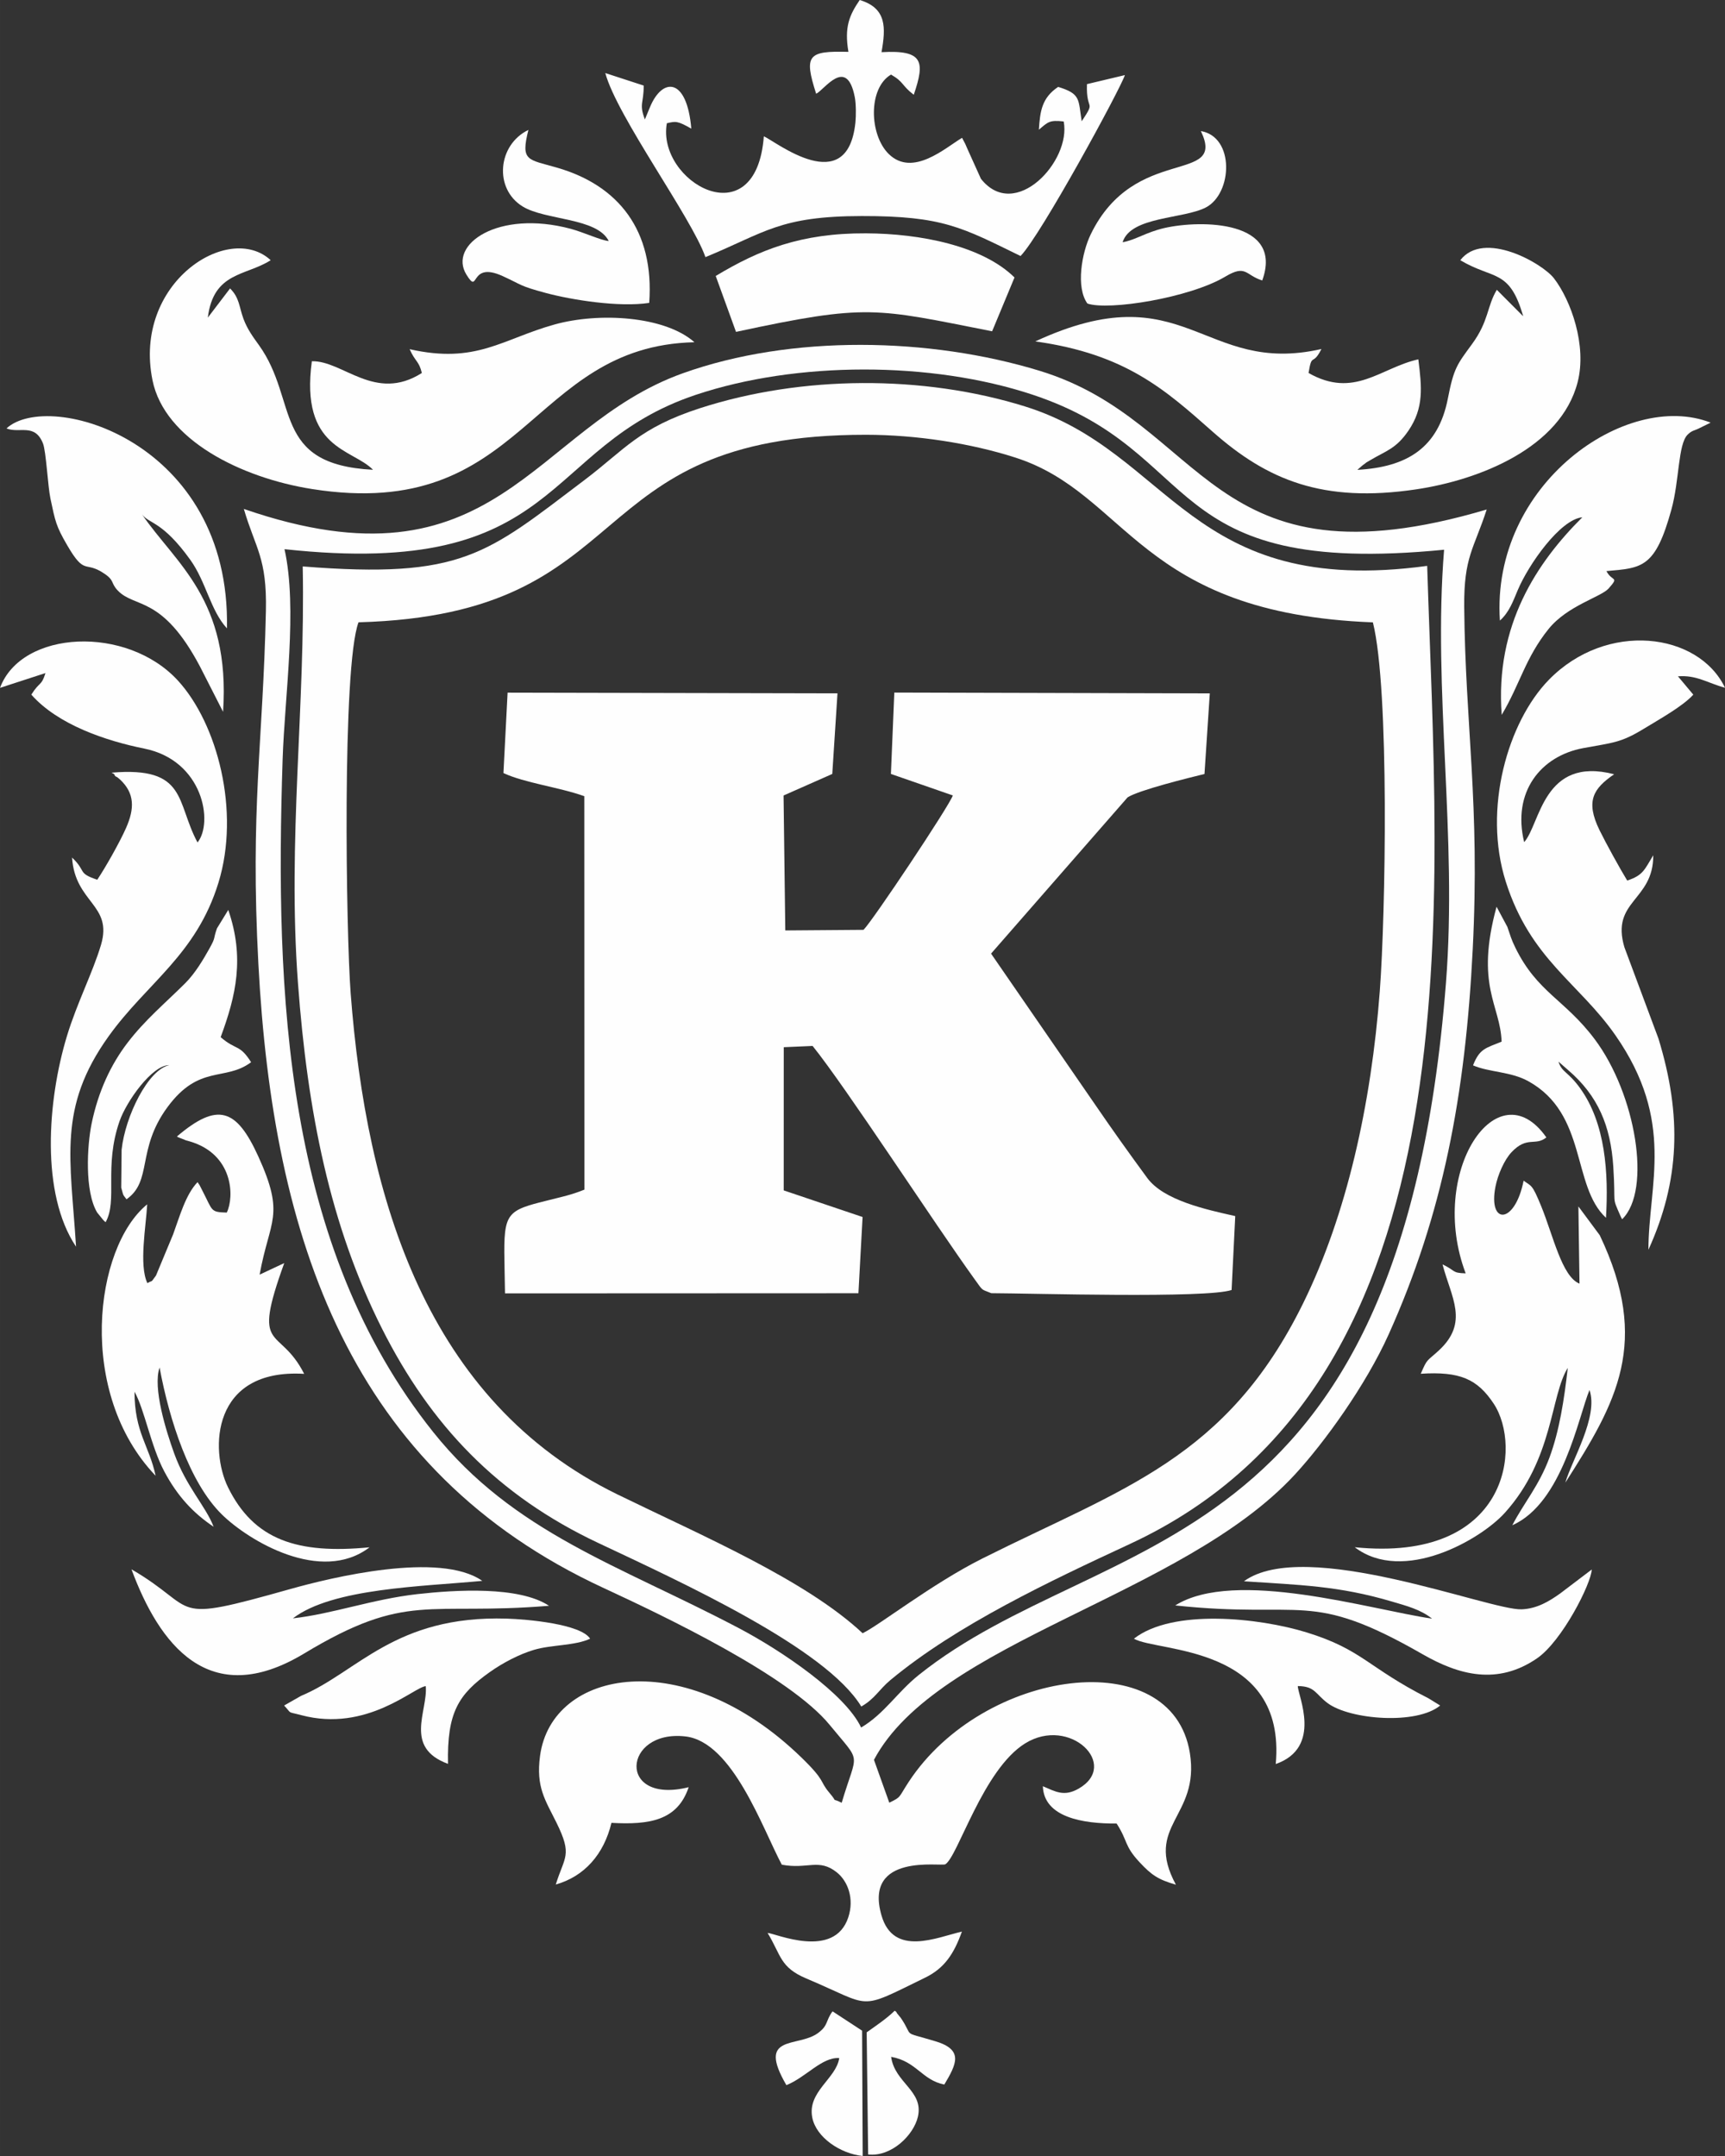 <?xml version="1.0" encoding="UTF-8"?> <svg xmlns="http://www.w3.org/2000/svg" xmlns:xlink="http://www.w3.org/1999/xlink" xmlns:xodm="http://www.corel.com/coreldraw/odm/2003" xml:space="preserve" width="145.627mm" height="182.033mm" version="1.1" style="shape-rendering:geometricPrecision; text-rendering:geometricPrecision; image-rendering:optimizeQuality; fill-rule:evenodd; clip-rule:evenodd" viewBox="0 0 2328.97 2911.21"><rect x="0" y="0" width="2328.97" height="2911.21" fill="#333333" stroke="none"/> <defs> <style type="text/css"> .fil0 {fill:#FEFEFE} </style> </defs> <g id="Слой_x0020_1">  <g id="_2166191921184"> <path class="fil0" d="M679.73 1043.86c28.5,13.39 75.24,19.06 109.14,31.23l0.15 531.27c-18.57,7.47 -29.56,9.38 -48.05,14.16 -9.09,2.36 -17.77,4.28 -26.93,7.19 -38.64,12.26 -33.49,27.06 -32.22,118.74l477.16 -0.2 5.61 -102.93 -106.48 -35.95 0.05 -193.34 38.96 -1.7c44.8,55.52 165.04,240.65 218.7,314.95 12.27,16.99 8.19,12.91 22.55,18.91 54.35,0.17 290.97,7.22 324.45,-4.32l4.92 -99.79c-39.24,-8.81 -96.58,-21.17 -118.85,-51.52 -24.2,-32.98 -47.36,-65.42 -70.25,-98.92l-140.58 -203.98 184.3 -210.94c15.16,-9.87 82.97,-26.49 103.85,-31.62l7.18 -108.84 -425.95 -1.1 -4.59 109.89 83.6 29.03c-4.99,14.46 -108.02,168.96 -120.58,181.47l-105.62 0.81 -2.34 -182.2 65.77 -29.11 7.03 -108.84 -445.39 -0.94 -5.61 108.6z"></path> <path class="fil0" d="M1164.66 2205.33c-77.25,-72.23 -217.11,-131.8 -331.08,-187.45 -257.45,-125.71 -338.86,-398.69 -360.14,-676.57 -6.17,-80.51 -11.81,-441.37 10.6,-501.03 386.83,-10.64 289.39,-253.49 685.14,-253.21 68.07,0.05 141.48,11.43 201.78,30.82 152.59,49.07 165.77,210.37 482.61,222.47 22.65,90.35 17.05,395.6 9.32,498.01 -11.53,152.79 -44.58,301.61 -103.43,421.32 -103.46,210.45 -244.21,249.99 -433.18,344.76 -67.82,34.01 -139.62,90.45 -161.62,100.87zm-755.95 -1440.47c3.71,189.36 -20.75,369.29 -6.45,562.32 12.93,174.51 43.29,327.53 113.57,467 65.64,130.26 155.71,225.06 291.7,289.18 115.33,54.38 307.39,142.18 355.3,220.94 18.59,-10.58 23.72,-22.76 39.42,-35.8 89.55,-74.38 215.13,-133.47 323.69,-183.9 474.86,-220.61 414.75,-869.95 400.94,-1320.5 -321.86,43.77 -344.72,-153.57 -543.14,-215.33 -137.85,-42.91 -301.25,-41.9 -438.19,2.25 -83.07,26.78 -102.05,56.06 -156.35,97.11 -132.48,100.15 -164.5,133.87 -380.5,116.72z"></path> <path class="fil0" d="M384.13 741.55c377.27,40.88 344.65,-137.83 555.15,-208.36 136.05,-45.59 317.94,-45.65 454.76,-0.27 233.87,77.57 168.66,247.39 555.67,209.38 -15.36,190.24 18.11,385.95 2.52,585.05 -61.98,791.33 -462.09,734.59 -711.64,934.25 -29.24,23.39 -46.75,52.71 -77.96,71.06 -21.31,-45.24 -106.41,-103.32 -165.38,-134.35 -161.75,-85.12 -303.51,-128.34 -412.31,-264.55 -200.78,-251.38 -213.71,-590.22 -203.36,-908.38 2.79,-85.77 20.39,-203.72 2.55,-283.83zm-54.92 -54.36c15.65,53.64 31.39,65.58 29.78,137.95 -3.99,179.44 -21.29,266 -10.13,476.75 19.66,371.3 123.4,683.65 465.91,842.3 82.4,38.17 251.14,118.49 305.52,185.07 43.85,53.68 37.37,33.37 16.11,104.99 -16.69,-8.22 -3.03,2.56 -16.89,-13.83 -13.51,-15.97 -4.16,-14.9 -37.44,-47.23 -157.35,-152.87 -337.25,-119.79 -352.96,-2.12 -5.63,42.18 6.98,59.26 22.17,90.02 22.05,44.65 10.79,45.49 -0.9,83.57 38.65,-10.94 64.96,-40.83 75.15,-83.28 51.31,2.87 89.18,-3.05 104.26,-48.14 -97.2,24.12 -89.11,-78.16 -4.39,-68.55 63.83,7.24 104.28,124.77 130.12,173.17 34.85,6.67 49.95,-9.1 74.35,10.43 14.84,11.88 23.69,35.42 15.48,60.5 -18.89,57.76 -98.7,21.61 -109,21.24 18.47,30.37 16.5,46.4 52.27,61.5 90.97,38.38 67.59,44.13 160.43,-1.11 25.71,-12.53 38.75,-31.64 49.64,-62.23 -33.84,7.83 -92.25,34.59 -108.56,-21.78 -24.56,-84.91 80.59,-65.73 86.19,-69.1 16.96,-10.22 50.78,-127.96 107.81,-163.26 60.22,-37.28 128.19,29.06 72.1,61.17 -19.7,11.27 -31.36,3.86 -48.24,-3.28 1.39,41.95 53.96,50.72 99.59,50.36 15.6,24.19 9.86,29.58 30.96,52.24 15.91,17.09 25.03,23.49 49.08,30.34 -43.72,-80.4 32.64,-91.05 18.88,-177.59 -23.8,-149.66 -279.01,-114.52 -379.6,38.74 -14.19,21.62 -9.53,19.99 -26.24,28.14l-20.7 -57.89c85.45,-160.57 416.46,-220.46 568.41,-385.33 39.82,-43.21 95.7,-120.62 126.6,-189.35 72.86,-162.04 103.45,-322.17 113.39,-519.56 9.94,-197.18 -10.04,-302.03 -11.48,-462.48 -0.61,-67.94 13.08,-78.24 30.36,-131.59 -376.2,111.59 -377.97,-118.47 -603.74,-187.32 -148.4,-45.26 -334.9,-49.15 -481.7,3.41 -203.08,72.72 -251.17,301.17 -592.63,183.15z"></path> <path class="fil0" d="M1971.56 351.36c44.56,26.64 66.47,11.06 84.93,75.69l-35.6 -35.72c-13.49,22.51 -10.55,41.99 -33.51,73.36 -20.08,27.43 -24.56,32.17 -32.58,73.44 -12.97,66.63 -54.98,92.58 -122.18,96.31l6.93 -6.01c9.49,-6.83 0.77,-1.27 10.92,-7.31 20.91,-12.43 34.47,-15.17 51.1,-39.59 21.04,-30.88 18.09,-58.52 13.36,-96.32 -51.07,11.38 -86.47,53.57 -148.2,18.44 4.52,-28.5 5.37,-8.32 17.37,-32.37 -160.89,36.63 -183.26,-104.43 -386.33,-10.26 121.74,16.89 175.3,65.13 239.39,121.85 73.64,65.17 148.64,96.74 275.03,77.88 85.53,-12.77 195.04,-56.16 217.82,-144.67 12.74,-49.53 -9,-110.42 -31.94,-140.24 -15.69,-20.38 -94.78,-65.58 -126.5,-24.47z"></path> <path class="fil0" d="M937.58 462.11c-39.99,-35.5 -128.94,-40.68 -188.96,-23.93 -70.83,19.77 -105.66,53.71 -195.56,33.32 7.54,17.08 12.51,15.62 16.5,32.15 -63.14,40.14 -106.7,-17.03 -148.52,-15.85 -16.08,119.03 54.66,117.91 82.57,146.54 -137.6,-7.03 -99.95,-93 -154.01,-168.3 -7.72,-10.75 -15.64,-21.35 -20.88,-35.52 -6.02,-16.29 -5.26,-28.27 -18.1,-41.04l-30.02 39.39c7.55,-61.99 51.54,-56.13 84.87,-77.51 -56.71,-52.48 -186.32,30.57 -159.56,162.18 16.3,80.2 119.31,131.63 215.33,146.8 288.55,45.57 291.7,-193.06 516.35,-198.22z"></path> <path class="fil0" d="M2225.57 1687.56c42.27,-92.93 45.62,-180.5 13.56,-285.18l-45.98 -123.33c-18.71,-63.21 39.3,-62.3 38.97,-124.19 -12.2,20.2 -13.9,27.05 -35.17,34.15 -9.53,-15.51 -29.13,-51.12 -37.43,-68.13 -19.32,-39.58 -7.99,-56.32 19.79,-75.42 -96.17,-24.85 -99.58,67.34 -121.49,91.68 -16.42,-67.54 22.13,-116.19 79.57,-126.93 40.01,-7.48 50.43,-6.9 81.7,-26.01 21.05,-12.87 52.93,-30.49 67.09,-46.23l-20.72 -24.73c25.11,-2.02 39.62,8.95 63.52,15.41 -35.82,-74.9 -159.93,-90.6 -237.88,-10.66 -55.17,56.57 -89.44,174.05 -58.05,272.67 33.35,104.81 98.52,136.24 148.03,207.32 81.22,116.62 44.59,201.68 44.51,289.58z"></path> <path class="fil0" d="M-0 928.81l61.37 -19.97c-5.49,17.97 -7.69,10.94 -19.09,29.12 36.11,40.85 101.17,62.51 152.54,72.85 79.48,16 93.58,99.86 71.86,126.75 -29.26,-54.24 -13.52,-102.9 -115.98,-94.24 1.24,1.18 3.34,0.91 4.01,3.2 0.66,2.23 3,2.37 3.88,3.16 0.84,0.75 2.68,2.14 3.66,3.06 19.59,18.54 19.59,38.89 7.9,65.36 -8.62,19.5 -27.96,53.59 -38.84,69.8 -27.53,-9.27 -13.95,-10.88 -34.02,-29.94 3.98,61.56 55.33,63.32 39.05,117.94 -11.15,37.4 -32.46,78.5 -45.99,123.14 -26.35,86.94 -35.67,212.71 12.32,284.33 -7.51,-119.53 -25.13,-187.88 44.23,-284.43 51.64,-71.88 118.19,-109.7 148.08,-207.2 29.58,-96.49 -1.44,-214.34 -54.56,-272.53 -68.91,-75.47 -211.25,-68.77 -240.41,9.6z"></path> <path class="fil0" d="M410.66 1855.09c-33.78,-66.68 -71.71,-25.95 -26.88,-149.55l-33.25 15.57c13.43,-74.53 34.97,-79 -1.9,-159.86 -29.47,-64.61 -54.81,-73.34 -109.72,-26.71 1.12,1 3.06,1.62 4.03,2.01l8.51 3.39c1.45,0.47 3.06,0.78 4.59,1.23 59.2,17.33 60.53,74.81 50.13,96.16 -22.43,-0.66 -18.6,-2.03 -32.86,-29.48 -5.1,-9.83 -2.67,-5.87 -6.63,-11.59 -16.03,16.76 -24,45.94 -32.93,70.42l-23.14 55.66c-8.11,10.92 -2.98,5.33 -11.62,10.26 -11.64,-24.15 -1.76,-77.55 -0.26,-106.4 -71.61,58.4 -95.5,254.83 11.38,366.52 -8.76,-41.05 -28.39,-58.24 -28.52,-113.47 13.45,23.65 22.09,73.45 40.11,107.43 17.87,33.7 39.33,56.57 66.74,74.89 -11.02,-28.4 -36.94,-53.78 -53.3,-99.13 -10.92,-30.28 -29.1,-88.28 -19.69,-115.91 13.27,71.44 40.44,155.31 83.75,198.09 36.3,35.86 134.31,94.69 199.75,44.68 -97.33,9.48 -156.15,-9.81 -191.13,-81.09 -24.58,-50.11 -22.47,-160.63 102.83,-153.12z"></path> <path class="fil0" d="M2057.08 1594.23c-11.77,59.44 -48.23,60.28 -37.98,7.95 3.11,-15.88 11.91,-36.07 21.72,-46.44 21.12,-22.33 31.85,-7.68 46.97,-19.89 -66.14,-94.25 -160.51,47.11 -108.94,183.55 -19.07,-0.56 -12.45,-3.12 -31.24,-12.11 11.63,44.79 36.24,78.26 -5.22,116.43 -16.19,14.91 -15.22,10.27 -24.16,31.26 52.32,-3.28 76.15,6.66 98.48,40.41 38.52,58.21 19.88,214.83 -187.63,193.83 65.43,49.83 169.79,-10.09 202.56,-46.39 65.88,-72.98 61.48,-157.96 85.06,-195.81 -4.86,42.95 -11.31,84.87 -24.62,120.86 -14.29,38.63 -34.63,61.4 -50.27,91.65 67.98,-30.02 89.2,-146.27 104.22,-182.62 12.42,36.16 -24.03,94.89 -32.63,125.1 69.1,-108.08 115.52,-189.23 46.47,-334.1l-28.82 -38.87 1.48 104.26c-23.82,-9.5 -35.51,-64.95 -51.75,-104.65 -12.38,-30.28 -12.98,-26.51 -23.73,-34.4z"></path> <path class="fil0" d="M1145.47 70.02c-54.65,-1.42 -60.37,4.1 -43.57,56.55 10.64,-4.56 41.27,-51.59 52.17,4.62 1.75,9.01 1.8,25.04 0.84,34.26 -10.77,103.49 -107.66,25.47 -123.63,18.61 -10.51,138.54 -145.19,61.15 -130.95,-17.65 11.94,-2.69 14.03,-3.54 33.01,7.29 -5.88,-69.44 -38.95,-69.64 -55.75,-29.12l-6.92 16.68c-8.21,-21.66 -1.45,-21.31 -1.61,-45.72l-51.84 -16.9c15.93,58.82 116.67,195.37 135.21,248.57 80.77,-33.27 100.03,-55.36 211.1,-55.49 109.37,-0.13 135.25,15.35 214.34,53.97 27.53,-28.11 134.75,-225.46 140.89,-244.29l-51.23 12.2c-1.35,38.32 12.77,20.09 -7.08,50.19 -4.82,-29.39 -0.73,-37.02 -31.82,-46.45 -22,14.83 -24.39,32.62 -26,57.78 12.25,-10.27 14.11,-13.36 33.5,-11.1 10.46,53.33 -65.7,135.81 -111.76,77.38l-17.62 -39.02c-0.68,-1.7 -2.95,-6.81 -3.61,-8.26l-4.24 -8.01c-22.06,13.03 -66.38,53.63 -98.91,21.89 -26.41,-25.78 -28.2,-89 3.02,-107.3 17.72,10.22 13.95,14.44 30.69,27.27 15.3,-44.98 13.07,-60.74 -43.53,-57.51 5.86,-33.3 7.09,-59.4 -29.45,-70.46 -14.12,20.72 -20.9,36.68 -15.24,70.02z"></path> <path class="fil0" d="M8.77 578.5c17.55,7.14 38.02,-7.52 49.2,20.12 4.3,10.63 6.57,57.79 10.13,74.62 6.53,30.84 7.47,36.94 22.49,62.81 24.7,42.51 23.42,20.02 50.8,38.88 13.56,9.34 7.89,12.3 17.68,22.54 23.06,24.14 59.84,5.82 111,102.65l31.11 61.05c10.21,-151.69 -63.92,-199.93 -109.5,-266.66 9.81,13.18 27.4,8.77 65.13,61.27 21.58,30.04 27.1,68.16 49.6,92.72 5.18,-253.01 -240.38,-322.91 -297.65,-270z"></path> <path class="fil0" d="M2025.04 837.98c12.61,-11.35 17.5,-25.46 24.16,-41.24 14.43,-34.24 57.01,-95.28 87.16,-98.28 -61.11,60.85 -118.09,145.54 -108.85,266.8 24.78,-41.63 31.77,-76.65 63.08,-115.71 25.51,-31.84 71.07,-43.41 81.25,-54.93 14.94,-16.92 4.64,-8.65 -2.93,-23.48 48.49,-4.23 66.01,-4.27 87.72,-83.11 10.91,-39.62 8.84,-88.05 21.86,-101.09 5.68,-5.69 9.36,-5.58 14.34,-8.01l16.75 -8.25c-113.57,-44.47 -296.58,82.98 -284.52,267.31z"></path> <path class="fil0" d="M966.31 372.65l27.39 75.48c178.38,-38.34 187.45,-31.96 345.8,-0.8l30.21 -72.66c-43.35,-42.69 -126.69,-59.26 -200.53,-59.61 -87.8,-0.42 -144.28,22.3 -202.87,57.59z"></path> <path class="fil0" d="M2027.35 1406.55c-21.91,8.91 -29.68,9.47 -38.57,32 21.74,9.46 50.75,8.2 74.55,21.34 80.17,44.27 58.5,141.56 104.96,184.5 3.57,-60.11 -0.54,-127.49 -35.11,-175.24 -16.28,-22.49 -24.77,-21.28 -28.96,-35.57l12.92 11.31c40.29,34.51 57.48,75.27 61.02,130.57 3.5,54.49 -2.54,38.36 9.51,66.09 0.56,1.29 1.48,3.27 2.44,4.77 40.33,-39.24 18.3,-169.14 -36.94,-242.9 -40.34,-53.87 -77.49,-63.16 -107.18,-123.65 -5.92,-12.06 -6.64,-16.18 -10.87,-28.24l-14.57 -27.18c-29.2,107.02 5.23,132.75 6.81,182.2z"></path> <path class="fil0" d="M1586.75 2167.8c175.21,18.69 180.12,-22.32 334.26,66.08 48.66,27.9 100.78,42.1 154.28,5.28 33.68,-23.18 73.14,-100.82 73.75,-119.85l-42.46 32.22c-15.07,10.82 -31.44,20.62 -52,21.52 -42.9,1.88 -292.64,-98.12 -375.11,-37.87 74.81,5.05 127.6,5.91 200.05,27.45 19.32,5.74 38.25,10.47 53.94,23.03 -82.56,-12.05 -266.19,-68.4 -346.71,-17.86z"></path> <path class="fil0" d="M177.49 2119.01c37.28,100.5 104.19,191.46 233.06,113.74 139.63,-84.21 165.56,-50.89 330.69,-64.47 -40.4,-26.85 -126.71,-21.51 -177.92,-15.74 -60.5,6.83 -114.92,26.86 -167.85,32.69 53.57,-40.99 175.37,-42.92 255.66,-50.6 -57.24,-40.18 -203.83,-4.58 -259.27,11.05 -168.74,47.58 -120.21,28.09 -214.37,-26.68z"></path> <path class="fil0" d="M142.59 1650.34c16.56,-29.63 -2.61,-74.66 18.78,-136.35 9.33,-26.89 44.21,-76.19 67.27,-75.72 -28.49,5.65 -59.64,68.87 -64.47,114.31l-0.51 51.09c3.48,13 2.37,8.94 7.13,15.73 35.4,-24.9 13.21,-67.12 55.22,-124.3 42.98,-58.49 77.85,-34.48 112.99,-60.8 -15.66,-24.87 -19.9,-15.46 -41.09,-33.84 20.92,-56.51 32.43,-107.4 10.27,-171.78l-15.24 24.85c-5.62,15.73 -0.98,10.78 -10.42,27.66 -7.65,13.67 -18.75,32.75 -32.38,46.34 -27.49,27.39 -54.03,49.28 -77.82,80.31 -22.47,29.31 -39.63,65.6 -48.62,109.27 -6.1,29.66 -9.71,91.46 7.5,120.21l8.17 10.03c0.63,0.72 2.04,2.13 3.22,2.99z"></path> <path class="fil0" d="M821.84 325.45c-9.67,-0.53 -34.15,-11.89 -51.17,-16.45 -98.24,-26.33 -166.1,21.28 -140.88,61.94 17.85,28.8 2.82,-19.17 48.97,1.9 26.65,12.17 21.77,12.97 57.87,22.69 35.36,9.52 99.35,19.68 139.89,13.46 7.06,-97.81 -41.46,-158.59 -124.35,-182.57 -39.73,-11.5 -49.54,-8.34 -38.75,-50.98 -41.46,19.93 -46.99,79.29 -7.77,103.38 30.75,18.88 100.36,14.91 116.2,46.62z"></path> <path class="fil0" d="M1468.12 409.85c28.33,9.87 137.83,-7.51 186.16,-36.32 28.38,-16.91 26.85,-1.98 49.9,5.18 29.35,-81.01 -81.91,-82.21 -132.09,-70.81 -24.6,5.59 -39.58,16.42 -56.4,19.17 10.77,-35.07 82.52,-31.18 112.55,-47.04 35.93,-18.98 38.84,-95.36 -6.91,-103 35.27,73.07 -89.27,16.83 -148.72,139.42 -12.09,24.93 -20.33,71.42 -4.49,93.4z"></path> <path class="fil0" d="M1722.42 2381.94c63.75,-22.28 29.69,-92.74 29.79,-105.26 23.47,0.18 23.62,10.74 40.41,23.14 30.33,22.39 120.15,29.41 151.81,3.12l-15.79 -9.72c-82.12,-41.51 -88.99,-65.74 -164.62,-89.03 -64.19,-19.77 -180.82,-32.29 -233.09,8.51 31.27,18.5 206.01,7.68 191.5,169.25z"></path> <path class="fil0" d="M604.89 2381.71c-1.5,-69.07 13.9,-93.81 56.32,-123.88 17.69,-12.54 39.78,-24.11 59.84,-30.1 23.06,-6.89 55.75,-5.49 75.69,-15.04 -12.72,-19.85 -85.11,-26.26 -112.62,-27.09 -151.31,-4.61 -201.63,72.53 -277.56,104.26l-22.97 13.08c11.37,12.11 2.91,7.65 23.16,13.02 88.72,23.56 152.03,-37.9 168.08,-39.17 3.01,33.72 -30.11,82.91 30.06,104.92z"></path> <path class="fil0" d="M1172.09 2909.12c31.5,3.59 61.51,-26.15 67.19,-50.92 8.05,-35.1 -31.35,-45.56 -36.13,-80.87 34.4,6.11 41.59,31.48 71.8,37.42 16.31,-27.53 26.53,-46.84 -11.93,-58.41 -47.66,-14.34 -28.16,-4.14 -46.86,-31.62l-5.31 -6.5c-0.39,-1.95 -1.82,-2.24 -2.93,-3.14 -10.96,10.7 -25.02,20.12 -37.8,29.17l1.97 164.88z"></path> <path class="fil0" d="M1061.74 2815.54c26.43,-10.52 47.93,-38.17 71.34,-36.53 -4.1,27.84 -43.35,45.34 -36.4,80.42 5.26,26.55 37.67,48.66 68.05,51.78l-0.79 -169.22 -39.9 -26.1c-9.73,13.11 -5.3,18.87 -19.88,29.48 -27.34,19.89 -83.03,0.61 -42.42,70.17z"></path> </g> </g> </svg> 
